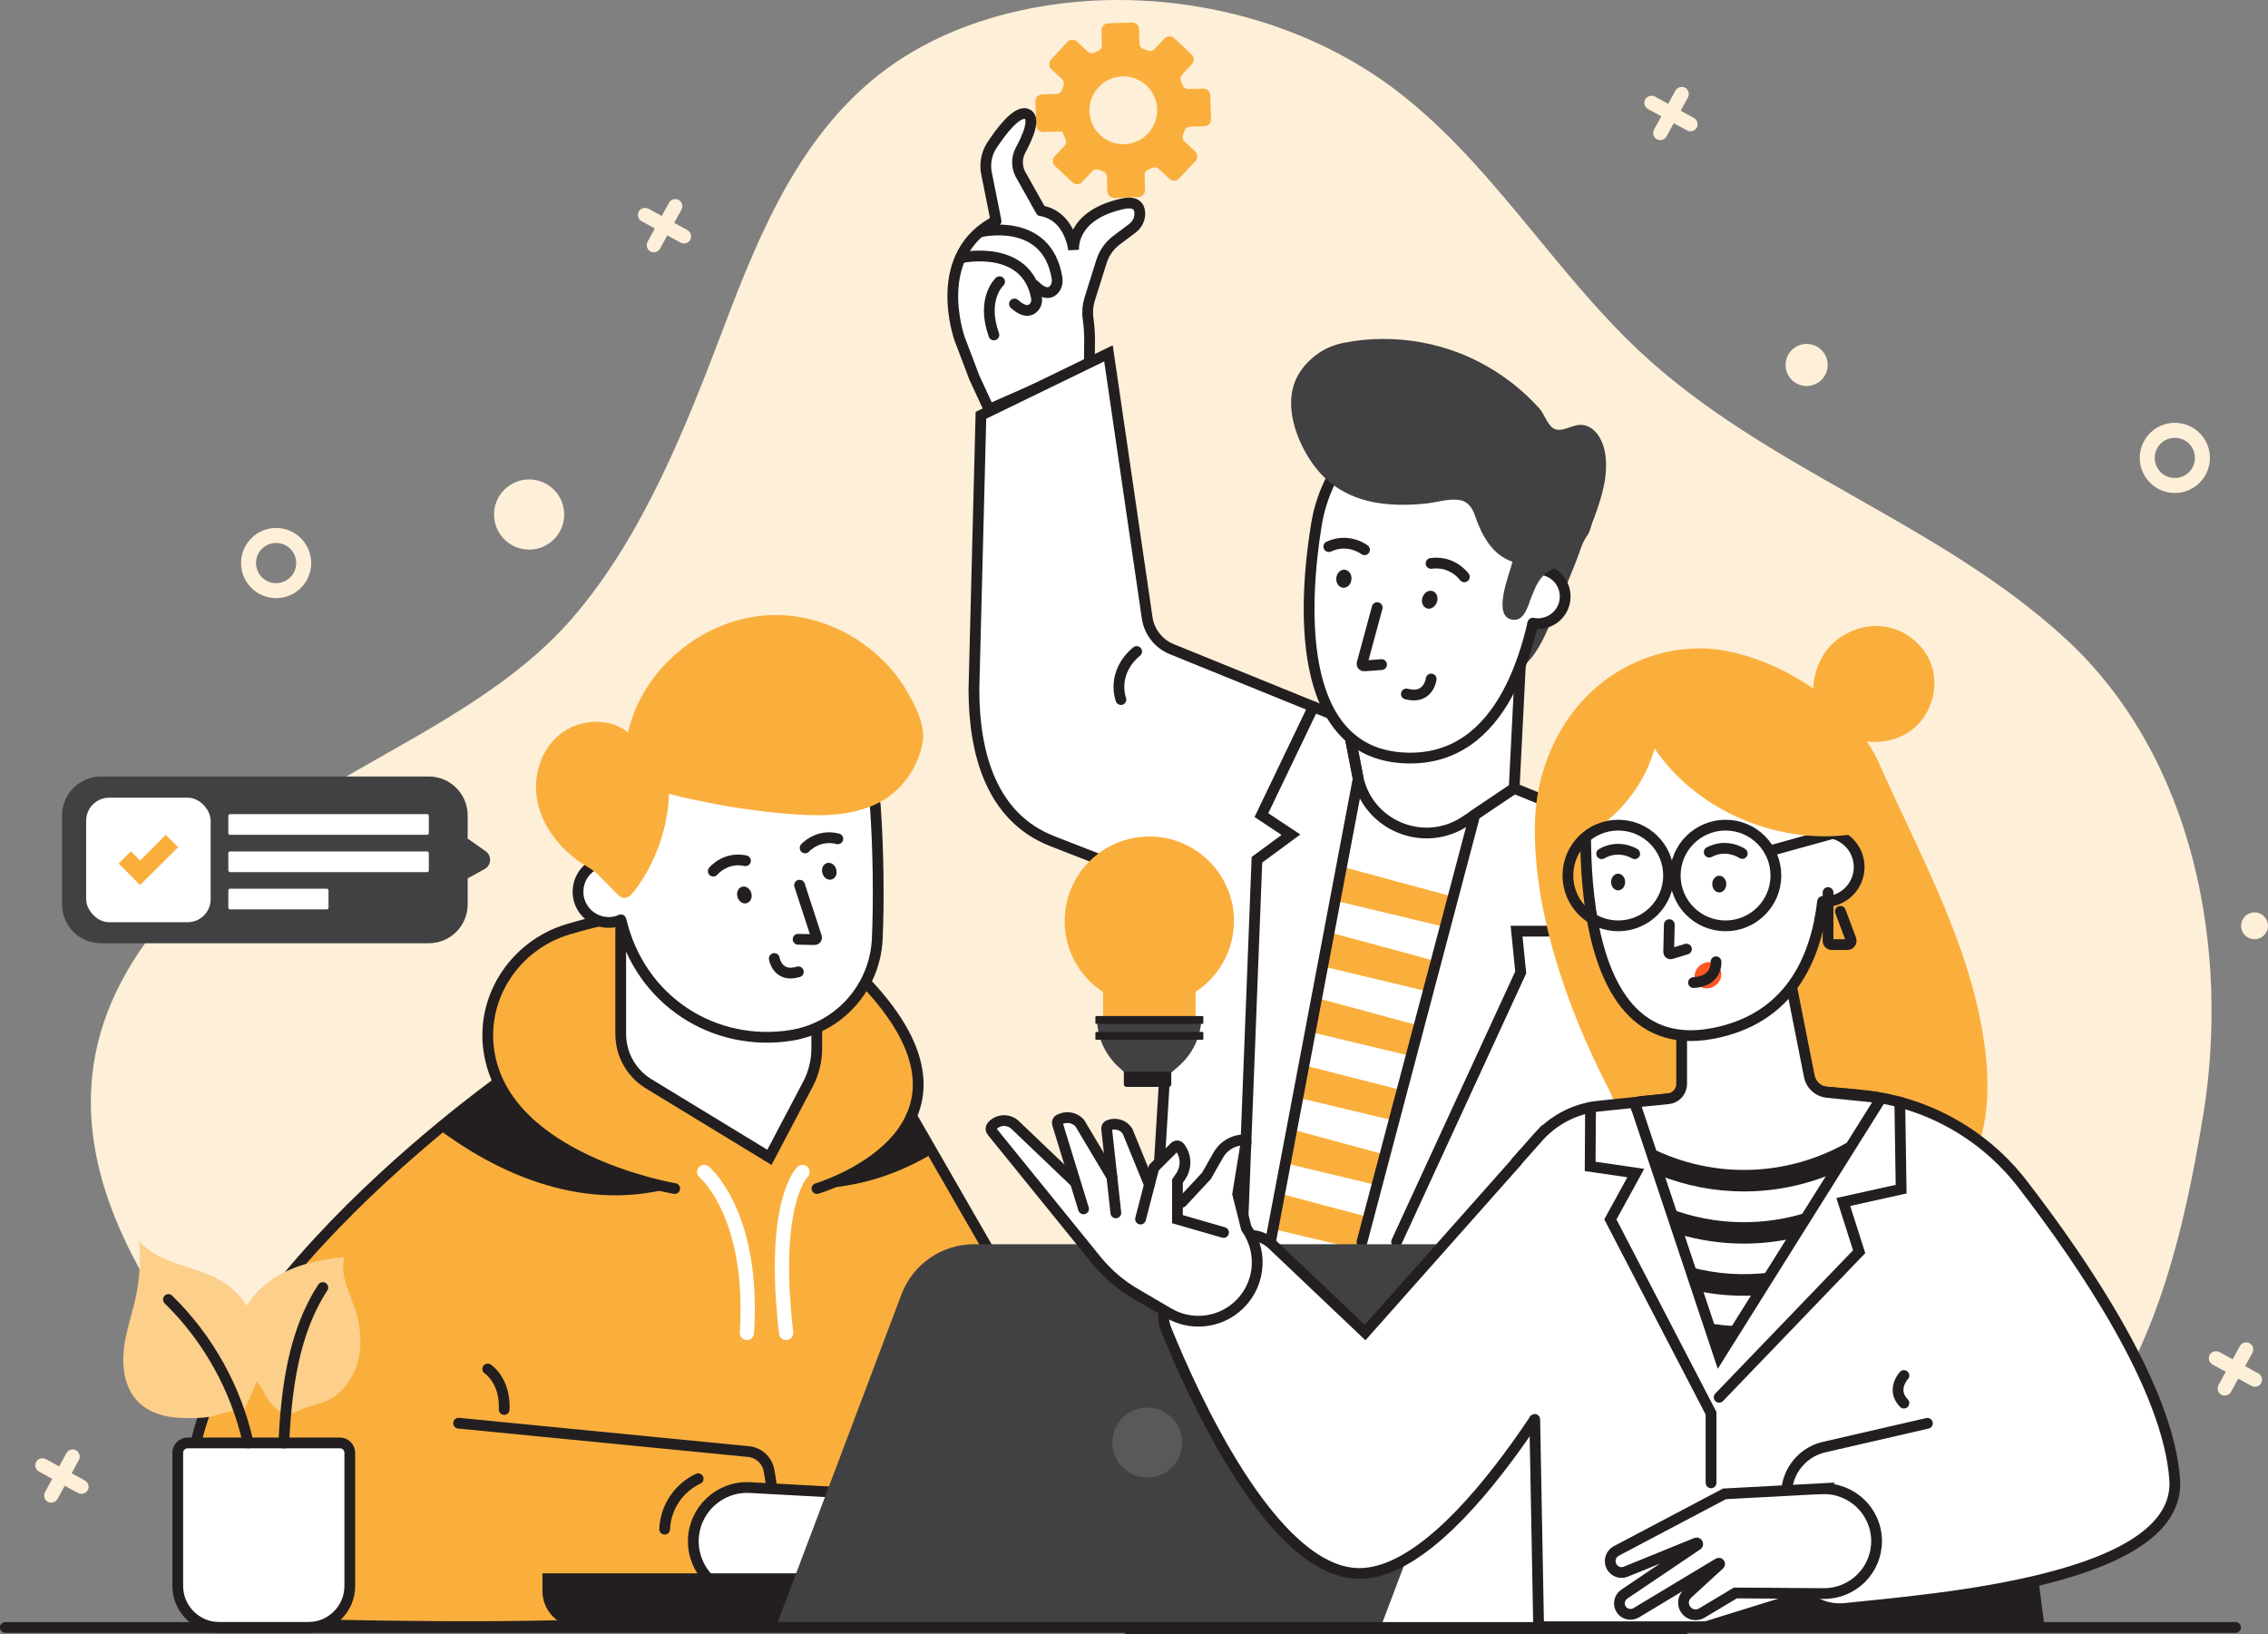 <?xml version="1.0" encoding="UTF-8"?><svg id="Layer_2" xmlns="http://www.w3.org/2000/svg" viewBox="0 0 187.44 135.04"><rect x="0" y="0" width="187.44" height="135.04" fill="#808080" stroke="none"/><defs><style>.cls-1{fill:#faaf3d;}.cls-2{fill:#ff5722;}.cls-3{fill:#fff;}.cls-4{fill:#fccf8b;}.cls-5{fill:#feefd8;}.cls-6{fill:#231f20;}.cls-7{fill:#414042;}.cls-8{fill:#58595b;}.cls-9{stroke:#231f20;stroke-width:.89px;}.cls-9,.cls-10{fill:none;stroke-linecap:round;stroke-miterlimit:10;}.cls-10{stroke:#fff;stroke-width:1.18px;}</style></defs><g id="Layer_1-2"><g><path class="cls-5" d="M182.08,92.2c2.23-13.73-.73-29.58-11.31-39.36-10.53-9.73-24.88-14.04-35.34-23.88-7.23-6.8-12.47-15.93-20.51-21.84C106.77,1.13,95.73-1.18,85.83,.57c-4.48,.79-8.86,2.41-12.53,5.1-7.04,5.16-10.47,13.41-13.46,21.31-3.11,8.2-6.63,17.18-12.4,23.94-5.83,6.84-14.9,10.66-22.36,15.38-8.34,5.27-16.46,12.8-17.46,22.61-.78,7.6,2.69,14.49,6.74,20.64,5.37,8.16,11.77,15.97,16.6,24.39,13.75-.71,28.05,.1,41.91,.17,17.62,.09,35.24,.18,52.86,.27,7.48,.04,16,1.34,23.01-1.22,8.18-2.99,17.02-6.74,22.92-13.45,6.4-7.29,8.9-18.19,10.41-27.5Z"/><path class="cls-1" d="M88.07,11.51c.08,.17,.05,.38-.08,.52l-.83,.89c-.21,.23-.2,.59,.03,.8l1.45,1.35c.23,.21,.59,.2,.8-.03l.83-.89c.14-.15,.35-.18,.54-.11,.11,.05,.23,.09,.34,.13,.19,.06,.33,.23,.33,.43l.04,1.21c.01,.31,.27,.56,.59,.55l1.97-.07c.31-.01,.56-.27,.55-.59l-.04-1.22c0-.19,.1-.37,.28-.45,.11-.05,.24-.11,.37-.16,.17-.08,.38-.05,.52,.08l.89,.83c.23,.21,.59,.2,.8-.03l1.35-1.44c.21-.23,.2-.59-.03-.8l-.89-.83c-.15-.14-.18-.35-.11-.54,.05-.11,.09-.22,.13-.34,.06-.19,.23-.33,.43-.33l1.21-.04c.31-.01,.56-.27,.55-.59l-.07-1.97c-.01-.31-.27-.56-.59-.55l-1.22,.04c-.19,0-.37-.1-.45-.28-.05-.11-.11-.24-.16-.37-.08-.17-.05-.38,.08-.52l.83-.89c.21-.23,.2-.59-.03-.8l-1.44-1.35c-.23-.21-.59-.2-.8,.03l-.83,.89c-.14,.15-.35,.18-.54,.11-.12-.05-.24-.09-.36-.13-.19-.06-.33-.23-.33-.43l-.04-1.21c-.01-.31-.27-.56-.59-.55l-1.97,.07c-.31,.01-.56,.27-.55,.59l.04,1.22c0,.19-.1,.37-.28,.45-.11,.05-.24,.11-.37,.16-.17,.08-.38,.05-.52-.08l-.89-.83c-.23-.21-.59-.2-.8,.03l-1.35,1.45c-.21,.23-.2,.59,.03,.8l.89,.83c.15,.14,.18,.35,.11,.54-.05,.11-.09,.23-.13,.34-.06,.19-.23,.33-.43,.33l-1.21,.04c-.31,.01-.56,.27-.55,.59l.07,1.97c.01,.31,.27,.56,.59,.55l1.55-.05s.15,.37,.29,.66Zm5.87,.18c-1.6,.69-3.45-.24-3.84-1.97-.29-1.29,.41-2.65,1.63-3.18,1.6-.69,3.45,.23,3.84,1.97,.29,1.29-.41,2.66-1.63,3.18Z"/><g><path class="cls-7" d="M127.94,39.59c.47-.06,.9,.03,1.32,.22,.2,.09,.41,.1,.62,.18,.23,.09,.44,.22,.65,.35,.54,.34,1.14,.75,1.25,1.38,.05,.29-.01,.59-.08,.88-.13,.6-.22,1.24-.58,1.75-.39,.55-.55,1.25-.8,1.87-.68,1.74-1.41,3.46-2.14,5.17-.61,1.43-1.27,2.92-2.52,3.84-.39,.29-.92,.51-1.35,.3-.37-.18-.54-.59-.67-.98-1.06-3.2-1.1-6.74-.09-9.97,.48-1.54,1.22-3.05,2.46-4.09,.55-.46,1.21-.82,1.93-.91Z"/><path class="cls-3" d="M82.49,18.18c5.66-2.74,6.23,2.36,6.24,2.46,0-.09-.25-2.86,4.06-3.8,1.11-.24,1.39,.25,1.41,.77,.02,.5-.23,.97-.63,1.27l-1.28,.96c-.6,.45-1.04,1.07-1.26,1.78l-.97,3.09c-.16,.51-.21,1.05-.14,1.58,.08,.59,.13,1.19,.13,1.79l-.02,2.1-8.29,3.65-1.22-2.64-1.21-3.19s-2.55-7.06,3.17-9.83Z"/><path class="cls-9" d="M82.49,18.18c5.66-2.74,6.23,2.36,6.24,2.46,0-.09-.25-2.86,4.06-3.8,1.11-.24,1.39,.25,1.41,.77,.02,.5-.23,.97-.63,1.27l-1.28,.96c-.6,.45-1.04,1.07-1.26,1.78l-.97,3.09c-.16,.51-.21,1.05-.14,1.58,.08,.59,.13,1.19,.13,1.79l-.02,2.1-8.29,3.65-1.22-2.64-1.21-3.19s-2.55-7.06,3.17-9.83Z"/><path class="cls-3" d="M82.4,18.65l-.87-4.33c-.16-.8,0-1.64,.45-2.32,.78-1.18,2.04-2.85,2.85-2.59,.83,.27,.09,1.94-.49,3.01-.32,.6-.33,1.32-.03,1.93l1.95,3.88-3.87,.42Z"/><path class="cls-9" d="M82.32,18.27l-.79-3.95c-.16-.8,0-1.64,.45-2.32,.78-1.18,2.04-2.85,2.85-2.59,.83,.27,.09,1.94-.49,3.01-.32,.6-.33,1.32-.03,1.93l1.72,3.07"/><path class="cls-9" d="M81.07,19.15s5.46-1.29,6.29,3.83c.05,.32-.02,.65-.21,.9-.27,.34-.78,.57-1.66-.31"/><path class="cls-9" d="M79.55,21.28s5.3-1.12,6.11,3.33c.05,.27-.02,.56-.21,.78-.26,.3-.75,.49-1.61-.27"/><path class="cls-9" d="M82.61,23.28s-1.54,1.4-.47,4.4"/><path class="cls-3" d="M135.78,69.47l-38.93-15.82c-1.09-.44-1.86-1.42-2.04-2.58l-3.2-21.87-10.54,5.12-.58,22.64c0,5.35,1.47,10.59,6.45,12.54l7.09,2.77c1.95,.76,3.16,2.73,2.95,4.81l-3.52,57.32h45.54v-60.17c0-2.1-1.27-3.98-3.21-4.77Z"/><path class="cls-9" d="M135.78,69.47l-38.93-15.82c-1.09-.44-1.86-1.42-2.04-2.58l-3.2-21.87-10.54,5.12-.58,22.64c0,5.35,1.47,10.59,6.45,12.54l7.09,2.77c1.95,.76,3.16,2.73,2.95,4.81l-3.52,57.51h45.54v-60.36c0-2.1-1.27-3.98-3.21-4.77Z"/><path class="cls-3" d="M135.45,74.27l.88-4.43c3.59,1.56,6.24,4.72,7.14,8.53l5.51,23.32c1.62,6.87-3.59,13.45-10.64,13.45h-34.27s-4.49-6.7,0-9.94l25.77-3.03,5.61-27.91Z"/><path class="cls-9" d="M136.33,69.84c3.59,1.56,6.24,4.72,7.14,8.53l5.51,23.32c1.62,6.87-3.59,13.45-10.64,13.45h-33.43c-.54,0-1.04-.29-1.3-.77-1.01-1.85-3.1-6.6,.46-9.17l16.57-1.72"/><path class="cls-3" d="M125.68,54.42l-.54,10.72-4.13,2.78c-3.38,2.28-8,.36-8.77-3.64l-.92-4.76,.45-6.9,13.92,1.8Z"/><path class="cls-9" d="M125.68,54.42l-.54,10.72-4.02,2.71c-3.44,2.31-8.12,.37-8.91-3.7l-.9-4.63,.45-6.9,13.92,1.8Z"/><path class="cls-3" d="M111.68,37.16c-1.54,1.75-2.52,3.93-2.89,6.23-.96,5.93-1.98,18.92,7.4,19.25,8.11,.29,10.53-9.24,11.25-15.63,.52-4.67-1.61-9.28-5.63-11.72-2.89-1.76-6.52-2.24-10.13,1.87Z"/><path class="cls-9" d="M111.68,37.16c-1.54,1.75-2.52,3.93-2.89,6.23-.96,5.93-1.98,18.92,7.4,19.25,8.11,.29,10.53-9.24,11.25-15.63,.52-4.67-1.61-9.28-5.63-11.72-2.89-1.76-6.52-2.24-10.13,1.87Z"/><path class="cls-3" d="M124.91,49.7c.22,1.22,1.38,2.03,2.6,1.81,1.22-.22,2.03-1.38,1.81-2.6-.22-1.22-1.38-2.03-2.6-1.81-1.22,.22-2.03,1.38-1.81,2.6Z"/><path class="cls-9" d="M126.68,51.5c.27,.05,.55,.06,.83,0,1.22-.22,2.03-1.38,1.81-2.6-.22-1.22-1.38-2.03-2.6-1.81"/><path class="cls-7" d="M126.38,49.8c.28-.66,.5-1.39,.94-1.97,.5-.66,1.21-.85,1.86-1.32,1.71-1.24,2.46-3.22,3.06-5.16,.4-1.3,.65-2.69,.39-4.03-.17-.86-.61-1.74-1.41-2.09-1-.43-1.81,.46-2.63,.26-.63-.15-.96-1.28-1.35-1.72-.66-.73-1.38-1.41-2.15-2.02-1.37-1.08-2.89-1.96-4.52-2.59-2-.77-4.15-1.16-6.3-1.15-1.08,0-2.16,.11-3.21,.32-.9,.18-1.66,.51-2.39,1.08-.8,.63-1.46,1.46-1.76,2.45-.59,1.93,.17,4.2,1.18,5.86,2.18,3.6,5.75,4.29,9.69,3.9,.93-.09,2-.47,2.93-.28,.67,.14,1,.71,1.21,1.32,.53,1.56,1.4,3.2,3.08,3.76-.21,.94-1.79,4.64,.07,4.8,.8,.07,1.09-.84,1.34-1.43Z"/><path class="cls-9" d="M127.82,96.06s-1.51,1.93-.71,4.13"/><path class="cls-3" d="M105.38,105.13l-8.69-1.1-10.46,3.31c-.53,.17-.83,.72-.68,1.25h0c.15,.52,.67,.83,1.19,.72l6.68-1.41c.11-.02,.16,.14,.06,.18l-7.23,3.18c-.51,.22-.73,.82-.5,1.32h0c.22,.47,.76,.69,1.25,.51l8.06-3.06c.08-.03,.14,.08,.06,.13l-3.29,2.07c-.74,.47-.65,1.57,.16,1.91h0c.26,.11,.54,.11,.8,.01l3.28-1.24,7.81,1.47c2.56,.48,5.03-1.22,5.49-3.79h0c.48-2.63-1.34-5.14-3.99-5.5Z"/><path class="cls-9" d="M105.38,105.13l-8.69-1.1-10.46,3.31c-.53,.17-.83,.72-.68,1.25h0c.15,.52,.67,.83,1.19,.72l6.68-1.41c.11-.02,.16,.14,.06,.18l-7.23,3.18c-.51,.22-.73,.82-.5,1.32h0c.22,.47,.76,.69,1.25,.51l8.06-3.06c.08-.03,.14,.08,.06,.13l-3.29,2.07c-.74,.47-.65,1.57,.16,1.91h0c.26,.11,.54,.11,.8,.01l3.28-1.24,7.81,1.47c2.56,.48,5.03-1.22,5.49-3.79h0c.48-2.63-1.34-5.14-3.99-5.5Z"/><path class="cls-9" d="M92.64,57.81s-.85-2.17,1.3-3.97"/><path class="cls-9" d="M113.82,50.21l-1.25,4.61c-.03,.11,.06,.22,.17,.21l1.44-.11"/><path class="cls-9" d="M118.28,56.11s-.2,1.73-2.05,1.24"/><path class="cls-9" d="M112.77,45.43s-1.32-1.02-2.95-.26"/><path class="cls-9" d="M121.02,47.67s-.96-1.36-2.75-1.11"/><path class="cls-6" d="M110.44,47.77c-.04,.41,.21,.77,.56,.8,.35,.03,.65-.28,.69-.69s-.21-.77-.56-.8c-.35-.03-.65,.28-.69,.69Z"/><path class="cls-6" d="M117.57,49.35c-.14,.39,.01,.8,.34,.92s.7-.11,.84-.5c.14-.39-.01-.8-.34-.92s-.7,.11-.84,.5Z"/><polyline class="cls-9" points="128.01 66.31 129.35 76.95 125.34 76.95 125.68 80.36 115.42 102.63"/><polyline class="cls-9" points="108.55 58.4 104.25 67.36 106.69 68.98 103.88 71.05 102.62 103.48"/><polygon class="cls-1" points="110.34 74.43 119.43 76.61 120.11 74.11 110.94 71.63 110.34 74.43"/><polygon class="cls-1" points="109.31 79.86 118.18 81.98 118.85 79.48 109.85 77.04 109.31 79.86"/><polygon class="cls-1" points="108.29 85.28 116.65 87.28 117.29 84.76 108.82 82.47 108.29 85.28"/><polygon class="cls-1" points="107.26 90.71 115.23 92.61 115.87 90.1 107.77 88.03 107.26 90.71"/><polygon class="cls-1" points="106.23 96.13 113.82 97.95 114.47 95.42 106.76 93.33 106.23 96.13"/><polygon class="cls-1" points="105.2 101.56 112.41 103.28 113.1 100.58 105.76 98.63 105.2 101.56"/><polyline class="cls-9" points="125.14 65.15 121.89 67.33 112.56 102.63"/><polyline class="cls-9" points="111.6 60.99 112.25 64.34 104.84 103.48"/></g><g><path class="cls-1" d="M101.99,76.13c0-3.86-3.13-7-7-7s-7,3.13-7,7c0,2.45,1.26,4.6,3.17,5.85v4.46l7.65-.79v-3.68c1.91-1.25,3.17-3.4,3.17-5.85Z"/><path class="cls-7" d="M97.35,88.17l-.58,.49h-3.79l-.55-.5c-1.13-1.04-1.77-2.5-1.77-4.03v-.16h8.64c0,1.62-.72,3.16-1.96,4.2Z"/><rect class="cls-6" x="90.53" y="83.97" width="8.92" height=".64" rx=".05" ry=".05"/><rect class="cls-6" x="90.53" y="85.28" width="8.92" height=".64" rx=".05" ry=".05"/><path class="cls-6" d="M92.87,88.56h3.93v1.05c0,.12-.09,.21-.21,.21h-3.5c-.12,0-.21-.09-.21-.21v-1.05h0Z"/></g><g><path class="cls-1" d="M69.86,88.22c2.05,0,3.94,1.09,4.95,2.87l11.53,20.27,5.1,1.15c9.63,3.68,6.37,21.91,6.37,21.91l-69.98-.12c-4.7-.11-9.03-2.78-11.01-7.04-6.86-14.73,19.97-34.71,25.13-38.37,.54-.38,1.19-.59,1.85-.59l26.06-.08Z"/><path class="cls-6" d="M41.09,89.51c-1.18,.86-2.9,2.15-4.89,3.77,4.46,3.35,11.54,6.97,19.3,4.89,0,0-11.36-1.72-14.41-8.66Z"/><path class="cls-6" d="M67.51,98.22c3.7-.13,6.93-1.3,9.67-2.96l-1.83-3.22c-1.85,4.24-7.84,6.18-7.84,6.18Z"/><path class="cls-1" d="M72.47,82.21c-7.75-9.07-19.24-7.32-25.55-5.42-4.29,1.29-7.14,5.49-6.54,9.93,1.23,9.14,15.37,11.49,15.37,11.49h11.75s14.87-4.39,4.96-16Z"/><path class="cls-9" d="M55.76,98.22s-14.14-2.36-15.37-11.49c-.6-4.44,2.25-8.64,6.54-9.93,6.31-1.9,17.8-3.65,25.55,5.42,9.91,11.61-4.96,16-4.96,16"/><circle class="cls-3" cx="50.31" cy="73.69" r="2.54"/><circle class="cls-9" cx="50.31" cy="73.69" r="2.54"/><path class="cls-3" d="M51.3,76.17v9.77c0,1.38,.72,2.66,1.9,3.38l10.4,6.33,3.92-7.43v-9.26l-16.21-2.78Z"/><path class="cls-9" d="M51.3,76.17v9.27c0,1.69,.88,3.26,2.32,4.13l9.97,6.07,3.19-6.06c.47-.9,.72-1.9,.72-2.92v-1.7"/><path class="cls-3" d="M65.4,85.56h0c-6.33,1.01-12.38-2.96-13.98-9.16l-3.28-12.74s20.83-9.08,22.93-3.67c1.68,4.32,1.7,12.01,1.42,17.63-.19,4-3.15,7.31-7.1,7.95Z"/><path class="cls-9" d="M72.33,66.49c.26,3.47,.32,8,.17,11.12-.19,4-3.15,7.31-7.1,7.95h0c-6.33,1.01-12.49-2.8-14.08-9.54"/><path class="cls-1" d="M57.56,66.14c-.76-.16-1.52-.34-2.27-.53-.1,2.88-1.12,5.73-2.88,8.05-.22,.29-.52,.59-.88,.54-.23-.03-.4-.2-.56-.36-.48-.49-.96-.97-1.44-1.46-.57-.58-1.18-.82-1.84-1.31-1.63-1.21-2.91-2.94-3.29-4.91-.37-1.97,.27-4.17,1.85-5.46,1.58-1.29,4.09-1.45,5.66-.17,1.16-5.29,6.29-9.51,11.8-9.7,3.39-.12,6.73,1.3,9.13,3.61,.9,.86,1.66,1.85,2.26,2.93,.68,1.23,1.44,2.73,1.12,4.17-.51,2.32-2.06,4.24-4.28,5.11-2.16,.85-4.57,.8-6.88,.6-2.52-.21-5.03-.59-7.5-1.12Z"/><path class="cls-9" d="M75.33,92.21l11.02,19.15,5.1,1.15c9.63,3.68,6.37,21.91,6.37,21.91"/><path class="cls-9" d="M41.09,89.51s-31.14,22.25-24.27,37.75c1.9,4.3,6.31,6.94,11.01,7.04,8.6,.19,28.88,.39,32.77-1.39,3.98-1.82,3.56-8.2,2.95-11.41-.16-.86-.89-1.5-1.76-1.55l-23.89-2.34"/><path class="cls-3" d="M61.95,122.93l8.27,.45,9.17,4.85c.46,.24,.65,.81,.42,1.28h0c-.22,.46-.76,.66-1.23,.47l-5.97-2.43c-.1-.04-.18,.1-.09,.16l6.19,4.18c.43,.29,.54,.88,.24,1.31h0c-.28,.4-.83,.52-1.25,.26l-6.98-4.2c-.07-.04-.14,.05-.08,.11l2.71,2.48c.61,.56,.34,1.57-.47,1.75h0c-.26,.06-.52,.01-.75-.12l-2.85-1.71-7.51,.05c-2.47,.01-4.47-1.98-4.47-4.45h0c0-2.53,2.11-4.55,4.64-4.44Z"/><path class="cls-9" d="M61.95,122.93l8.27,.45,9.17,4.85c.46,.24,.65,.81,.42,1.28h0c-.22,.46-.76,.66-1.23,.47l-5.97-2.43c-.1-.04-.18,.1-.09,.16l6.19,4.18c.43,.29,.54,.88,.24,1.31h0c-.28,.4-.83,.52-1.25,.26l-6.98-4.2c-.07-.04-.14,.05-.08,.11l2.71,2.48c.61,.56,.34,1.57-.47,1.75h0c-.26,.06-.52,.01-.75-.12l-2.85-1.71-7.51,.05c-2.47,.01-4.47-1.98-4.47-4.45h0c0-2.53,2.11-4.55,4.64-4.44Z"/><path class="cls-9" d="M54.93,126.37h0c.08-1.86,1.2-3.43,2.77-4.17"/><path class="cls-9" d="M40.31,113.13s1.46,.93,1.36,3.35"/><path class="cls-9" d="M85.48,112.49s-5.86,.09-6.7,6.97"/><path class="cls-9" d="M88.82,116.48s-4.63,.07-5.29,5.51"/><path class="cls-10" d="M58.2,96.85s4.16,3.44,3.53,13.3"/><path class="cls-10" d="M66.32,96.85s-2.61,2.42-1.35,13.3"/><path class="cls-9" d="M66.08,73.15l1.4,4.29c.03,.1-.04,.21-.15,.21l-1.37-.03"/><path class="cls-9" d="M63.99,79.21s.26,1.63,1.99,1.1"/><path class="cls-9" d="M66.54,70.07s1.05-1.18,2.7-.75"/><path class="cls-9" d="M58.95,71.99s1-1.22,2.66-.86"/><path class="cls-6" d="M69.11,71.84c.11,.38-.06,.75-.38,.84-.32,.09-.66-.15-.76-.52-.11-.38,.06-.75,.38-.84,.32-.09,.66,.15,.76,.52Z"/><path class="cls-6" d="M62.09,73.8c.11,.38-.06,.75-.38,.84-.32,.09-.66-.15-.76-.52-.11-.38,.06-.75,.38-.84,.32-.09,.66,.15,.76,.52Z"/></g><g><path class="cls-6" d="M44.83,130.02h33.82v4.47h-30.81c-1.66,0-3.01-1.35-3.01-3.01v-1.46h0Z"/><path class="cls-7" d="M114.1,134.49h-49.99l10.39-27.52c.94-2.5,3.34-4.15,6.01-4.15h40.51c2.44,0,4.12,2.44,3.26,4.71l-10.18,26.96Z"/><circle class="cls-8" cx="94.82" cy="119.21" r="2.89"/></g><g><path class="cls-1" d="M141.68,103.33c6.06,1.89,15.64-1.64,19.55-5.14,2.95-2.64,3.27-7.17,2.9-10.83-.89-8.63-5.36-16.44-8.81-24.23-2.11-4.77-7.85-8.51-12.91-9.38-3.87-.67-7.98,.7-10.86,3.38-2.87,2.68-4.51,6.57-4.68,10.49-.3,7.24,2.6,15.6,5.87,21.96,2.26,4.4,3.42,12.03,8.94,13.75Z"/><path class="cls-3" d="M127.01,94.13l-14.19,15.99-7.68-7.29c-1.04-.99-2.67-1-3.73-.03l-4.36,4.02c-.83,.77-1.11,1.97-.68,3.02,2.1,5.2,8.75,20.1,15.91,20.19,8.67,.11,19.6-21.2,19.6-21.2l-4.87-14.7Z"/><path class="cls-9" d="M127.01,94.13l-14.19,15.99-7.68-7.29c-1.04-.99-2.67-1-3.73-.03l-4.36,4.02c-.83,.77-1.11,1.97-.68,3.02,2.1,5.2,8.75,20.1,15.91,20.19,8.67,.11,19.6-21.2,19.6-21.2l-4.87-14.7Z"/><path class="cls-3" d="M152.74,90.4l-5.98-.52-14.62,1.53c-3.45,.36-6.25,2.97-6.86,6.39l-2.04,11.56c-.43,2.41,.38,4.87,2.16,6.56l1.44,1.37,.32,17.13h41.36l-4.46-34.66c-1.46-5.18-5.97-8.91-11.33-9.37Z"/><polygon class="cls-6" points="167.41 125.76 168.53 134.43 139.48 134.43 167.41 125.76"/><path class="cls-9" d="M126.84,117.3l.32,17.13h41.36l-4.46-34.66c-1.46-5.18-5.97-8.91-11.33-9.37l-5.98-.52-14.62,1.53c-2.05,.21-3.87,1.22-5.14,2.72l-1.67,1.88"/><path class="cls-3" d="M146.76,89.89l6.92,.6c5.3,.46,10.18,3.11,13.44,7.32,5.13,6.64,12.08,16.92,12.61,24.45,.59,8.38-19.83,9.87-27.24,10.66-1.9,.2-3.71-.89-4.38-2.68-.63-1.67-1.03-4.13-.39-7.5,.29-1.55,1.48-2.79,3.02-3.15l8.55-1.97s-8.57-8.78-8.67-12.96c-.11-4.18-3.85-14.78-3.85-14.78Z"/><path class="cls-9" d="M146.76,89.89l6.92,.6c5.3,.46,10.18,3.11,13.44,7.32,5.13,6.64,12.08,16.92,12.61,24.45,.59,8.38-19.83,9.87-27.24,10.66-1.9,.2-3.71-.89-4.38-2.68-.63-1.67-1.03-4.13-.39-7.5,.29-1.55,1.48-2.79,3.02-3.15l8.55-1.97"/><path class="cls-3" d="M150.58,123.02l-8.06,.43-8.94,4.72c-.45,.24-.63,.79-.41,1.25h0c.22,.45,.74,.65,1.2,.46l5.82-2.37c.1-.04,.17,.1,.08,.16l-6.03,4.07c-.42,.29-.53,.86-.24,1.28h0c.27,.39,.81,.5,1.22,.26l6.8-4.09c.07-.04,.14,.05,.08,.1l-2.64,2.42c-.6,.54-.33,1.53,.46,1.71h0c.25,.06,.51,.01,.73-.12l2.77-1.66,7.31,.05c2.4,.01,4.36-1.93,4.36-4.33h0c0-2.47-2.06-4.43-4.52-4.33Z"/><path class="cls-9" d="M150.58,123.02l-8.06,.43-8.94,4.72c-.45,.24-.63,.79-.41,1.25h0c.22,.45,.74,.65,1.2,.46l5.82-2.37c.1-.04,.17,.1,.08,.16l-6.03,4.07c-.42,.29-.53,.86-.24,1.28h0c.27,.39,.81,.5,1.22,.26l6.8-4.09c.07-.04,.14,.05,.08,.1l-2.64,2.42c-.6,.54-.33,1.53,.46,1.71h0c.25,.06,.51,.01,.73-.12l2.77-1.66,7.31,.05c2.4,.01,4.36-1.93,4.36-4.33h0c0-2.47-2.06-4.43-4.52-4.33Z"/><path class="cls-3" d="M147.42,78.28l2.11,10.65c.14,.72,.74,1.27,1.47,1.34l4.11,.42c.2,.02,.28,.27,.14,.4l-13.16,20.99-6.81-20.41c-.18-.25-.02-.61,.29-.64l2.3-.23c.63-.06,1.11-.59,1.11-1.22v-10.79l8.46-.52Z"/><g><path class="cls-6" d="M139.61,104.69c2.23,.61,4.55,.76,6.82,.45l-1.19,1.9c-.37,.02-.74,.04-1.12,.04-1.29,0-2.58-.13-3.86-.4l-.66-1.98Z"/><path class="cls-6" d="M153.46,93.94l-1.88,2.99c-2.38,1.02-4.91,1.53-7.45,1.53-2.39,0-4.78-.45-7.05-1.36l-.77-2.3c5.45,2.78,11.95,2.47,17.14-.86,0,0,0,0,.01,0Z"/><path class="cls-6" d="M149.6,100.1l-1.4,2.23c-1.34,.29-2.71,.44-4.07,.44-1.83,0-3.65-.26-5.43-.79l-.71-2.11c3.74,1.43,7.84,1.5,11.6,.24Z"/><path class="cls-6" d="M141.16,109.34c.82,.14,1.65,.23,2.48,.25l-1.08,1.72c-.26-.02-.51-.05-.77-.08l-.63-1.89Z"/></g><path class="cls-9" d="M147.42,78.28l2.11,10.65c.14,.72,.74,1.27,1.47,1.34l4.11,.42c.2,.02,.28,.27,.14,.4l-13.16,20.99-6.81-20.41c-.18-.25-.02-.61,.29-.64l2.3-.23c.63-.06,1.11-.59,1.11-1.22v-10.79l8.46-.52Z"/><circle class="cls-3" cx="150.79" cy="71.65" r="2.86"/><circle class="cls-9" cx="150.79" cy="71.65" r="2.86"/><path class="cls-3" d="M149.99,64.54s4.66,18.48-8.54,20.88c-13.2,2.4-10.1-22.33-10.1-22.33,0,0,8.2-11.48,18.63,1.44Z"/><path class="cls-9" d="M150.63,74.5c-.56,4.79-2.76,9.75-9.17,10.92-13.2,2.4-10.1-22.33-10.1-22.33"/><path class="cls-1" d="M150.95,53.76c-.66,.86-1.03,1.94-1.09,3.02-.02,.41-.09,.97,.09,1.34,.25,.52,.64,1,1.06,1.39,.26,.25,.56,.43,.85,.64,.36,.27,.59,.51,1.03,.71,1.74,.82,3.95,.51,5.39-.77,1.43-1.28,1.98-3.47,1.3-5.26-.63-1.65-2.23-2.87-3.98-3.07-1.75-.2-3.57,.6-4.65,1.99Z"/><path class="cls-9" d="M137.96,76.41l-.05,2.26c0,.11,.1,.18,.2,.15l1.27-.39"/><path class="cls-9" d="M135.1,70.55s-1.29-.83-2.73,0"/><path class="cls-9" d="M143.99,70.53s-1.26-.88-2.73-.11"/><path class="cls-6" d="M133.15,72.89c0,.38,.26,.69,.58,.69s.58-.31,.58-.69-.26-.69-.58-.69-.58,.31-.58,.69Z"/><ellipse class="cls-6" cx="142.09" cy="73.06" rx=".58" ry=".69"/><path class="cls-2" d="M140.26,81.3c.36,.46,1.05,.51,1.54,.12,.5-.39,.61-1.07,.25-1.53-.36-.46-1.05-.51-1.54-.12-.5,.39-.61,1.07-.25,1.53Z"/><path class="cls-9" d="M141.82,79.48s.14,1.62-1.86,1.72"/><path class="cls-9" d="M157.35,113.67s-1.09,1.17,0,2.28"/><path class="cls-3" d="M81.98,93.07h0c.5-.57,1.37-.61,1.92-.09l5,4.77-1.52-4.94c.8-1.03,1.85,0,1.85,0l2.67,4.52-.44-3.93c.49-1.18,1.74,.11,1.74,.11l1.89,4.06,.27-1.05s.96-1.21,1.71-1.65c.18-.11,.41-.05,.52,.13,.19,.3,.42,.82,.29,1.5-.2,1.07-.46,.93-.46,.93l-.04,1.93h.25s2.03-2.17,2.03-2.17l.99-1.74c.43-.76,1.24-1.23,2.12-1.23h.01c.1,0,.17,.08,.16,.18l-.7,4.29,.71,2.82,.06,.09c1.41,2.07,1.02,4.88-.91,6.48h0c-1.57,1.31-3.79,1.49-5.56,.46l-2.73-1.6c-1.24-.73-2.35-1.67-3.26-2.79l-8.62-10.63c-.11-.13-.1-.32,0-.44Z"/><path class="cls-9" d="M88.77,97.62l-4.87-4.65c-.55-.52-1.42-.48-1.92,.09h0c-.11,.13-.11,.31,0,.44l8.62,10.63c.91,1.12,2.01,2.07,3.26,2.79l2.73,1.6c1.76,1.03,3.99,.85,5.56-.46h0c1.93-1.6,2.32-4.41,.91-6.48l-.06-.09-.71-2.82,.7-4.29c0-.1-.07-.18-.16-.18h-.01c-.87,0-1.68,.47-2.12,1.23l-.99,1.74-2.03,2.18"/><path class="cls-9" d="M101.12,101.85l-3.81-1.1v-3.14l.27-.4c.49-.72,.47-1.68-.06-2.38l-.02-.03c-.1-.13-.29-.14-.41-.03l-1.73,1.73-1.1,4.24"/><path class="cls-9" d="M94.99,97.9l-1.8-4.41c-.33-.53-1-.73-1.57-.49h0c-.11,.05-.18,.17-.16,.29l.76,6.94"/><path class="cls-9" d="M91.9,97.28l-2.67-4.48c-.39-.42-1-.56-1.54-.34l-.14,.06c-.13,.05-.2,.2-.16,.34l2.16,7.04"/><polyline class="cls-9" points="157.01 91.07 157.12 98.27 152.34 99.33 153.65 103.44 142.08 115.47"/><polyline class="cls-9" points="131.45 91.52 131.42 96.39 135.19 96.94 133.09 100.77 141.41 116.79 141.41 122.54"/><circle class="cls-9" cx="142.61" cy="72.35" r="4.16"/><line class="cls-9" x1="146.25" y1="70.32" x2="151.74" y2="68.8"/><path class="cls-1" d="M136.74,61.87c-1.11,4-4.48,7.29-8.49,8.3-.28-3.17,.43-6.38,1.78-9.26,.65-1.38,1.47-2.72,2.62-3.72,1.87-1.62,4.45-2.18,6.92-2.16,3.55,.02,7.08,1.14,10,3.17,2.48,1.72,4.2,3.99,5.43,6.73,.19,.42,.51,.74,.73,1.13,.24,.43,.28,.92,.19,1.4-.11,.59-.36,1.13-.97,1.3-.61,.17-1.3,.12-1.92,.2-.82,.11-1.65,.16-2.48,.15-3.33-.05-6.63-1.1-9.41-2.94-1.72-1.14-3.23-2.6-4.4-4.3Z"/><circle class="cls-9" cx="133.74" cy="72.35" r="4.16"/><path class="cls-9" d="M151.08,73.76v3.99c0,.17,.14,.31,.31,.31h1.29c.22,0,.37-.22,.29-.43l-.87-2.32"/></g><g><path class="cls-7" d="M40.13,70.34l-1.48-1.04v-1.92c0-1.77-1.44-3.21-3.21-3.21H8.34c-1.77,0-3.21,1.44-3.21,3.21v7.36c0,1.77,1.44,3.21,3.21,3.21h27.1c1.77,0,3.21-1.44,3.21-3.21v-2.15l1.4-.77c.57-.31,.61-1.11,.08-1.48Z"/><g><rect class="cls-3" x="7.12" y="65.92" width="10.29" height="10.29" rx="1.9" ry="1.9"/><polygon class="cls-1" points="11.58 73.14 9.8 71.36 10.82 70.35 11.58 71.11 13.7 68.99 14.72 70.01 11.58 73.14"/></g><rect class="cls-3" x="18.87" y="67.28" width="16.57" height="1.71" rx=".14" ry=".14"/><rect class="cls-3" x="18.87" y="70.36" width="16.57" height="1.71" rx=".14" ry=".14"/><rect class="cls-3" x="18.87" y="73.44" width="8.28" height="1.71" rx=".14" ry=".14"/></g><g><path class="cls-3" d="M18.12,119.24h7.36c1.89,0,3.43,1.54,3.43,3.43v11c0,.45-.37,.82-.82,.82H15.51c-.45,0-.82-.37-.82-.82v-11c0-1.89,1.54-3.43,3.43-3.43Z" transform="translate(43.6 253.73) rotate(180)"/><path class="cls-9" d="M18.12,119.24h7.36c1.89,0,3.43,1.54,3.43,3.43v11c0,.45-.37,.82-.82,.82H15.51c-.45,0-.82-.37-.82-.82v-11c0-1.89,1.54-3.43,3.43-3.43Z" transform="translate(43.6 253.73) rotate(180)"/><path class="cls-4" d="M19.68,109.67c.37-1.84,1.74-3.38,3.38-4.3,1.64-.93,3.53-1.31,5.4-1.49-.39,1.4,.38,2.82,.85,4.2,.54,1.58,.68,3.33,.12,4.9-.32,.9-.89,1.72-1.64,2.31-.76,.61-1.63,.74-2.53,1.05-.46,.16-.89,.45-1.38,.47-.71,.03-1.31-.52-1.7-1.12-.32-.49-.56-1.04-.93-1.5-.35-.43-.76-.76-1.04-1.26-.55-.98-.74-2.16-.51-3.26Z"/><path class="cls-4" d="M10.23,111.5c.17-1.48,.69-2.9,1-4.35,.32-1.51,.41-3.06,.27-4.59,1.71,1.99,4.79,2,6.99,3.42,1.29,.83,2.21,2.15,2.7,3.6,.54,1.61,.58,3.28-.08,4.85-.03,.07-.06,.14-.09,.21-.2,.46-.4,.93-.6,1.39-.1,.23-.22,.48-.46,.56-.11,.03-.22,.02-.33,.02-.8-.02-1.55,.33-2.32,.47-.7,.13-1.5,.12-2.21,.1-1.39-.03-2.85-.4-3.81-1.47-1-1.11-1.22-2.73-1.05-4.21Z"/><path class="cls-9" d="M26.68,106.4c-2.44,3.74-3,8.38-3.23,12.85"/><path class="cls-9" d="M13.92,107.39c3.28,3.2,5.6,7.37,6.59,11.85"/></g><line class="cls-9" x1=".44" y1="134.49" x2="184.76" y2="134.49"/><circle class="cls-5" cx="43.73" cy="42.52" r="2.9"/><path class="cls-5" d="M22.82,43.63c-1.6,0-2.9,1.3-2.9,2.9s1.3,2.9,2.9,2.9,2.9-1.3,2.9-2.9-1.3-2.9-2.9-2.9Zm0,4.56c-.92,0-1.66-.74-1.66-1.66s.74-1.66,1.66-1.66,1.66,.74,1.66,1.66-.74,1.66-1.66,1.66Z"/><path class="cls-5" d="M179.74,34.94c-1.6,0-2.9,1.3-2.9,2.9s1.3,2.9,2.9,2.9,2.9-1.3,2.9-2.9-1.3-2.9-2.9-2.9Zm0,4.56c-.92,0-1.66-.74-1.66-1.66s.74-1.66,1.66-1.66,1.66,.74,1.66,1.66-.74,1.66-1.66,1.66Z"/><circle class="cls-5" cx="149.31" cy="30.16" r="1.74"/><circle class="cls-5" cx="186.33" cy="76.51" r="1.11" transform="translate(69.06 240.28) rotate(-76.72)"/><path class="cls-5" d="M186.65,113.5l-1.1-.6,.6-1.1c.15-.28,.05-.64-.23-.8-.28-.15-.64-.05-.8,.23l-.6,1.1-1.1-.6c-.28-.15-.64-.05-.8,.23-.15,.28-.05,.64,.23,.8l1.1,.6-.6,1.1c-.15,.28-.05,.64,.23,.8,.28,.15,.64,.05,.8-.23l.6-1.1,1.1,.6c.28,.15,.64,.05,.8-.23,.15-.28,.05-.64-.23-.8Z"/><path class="cls-5" d="M7.02,122.35l-1.1-.6,.6-1.1c.15-.28,.05-.64-.23-.8-.28-.15-.64-.05-.8,.23l-.6,1.1-1.1-.6c-.28-.15-.64-.05-.8,.23s-.05,.64,.23,.8l1.1,.6-.6,1.1c-.15,.28-.05,.64,.23,.8,.28,.15,.64,.05,.8-.23l.6-1.1,1.1,.6c.28,.15,.64,.05,.8-.23s.05-.64-.23-.8Z"/><path class="cls-5" d="M140,9.75l-1.1-.6,.6-1.1c.15-.28,.05-.64-.23-.8-.28-.15-.64-.05-.8,.23l-.6,1.1-1.1-.6c-.28-.15-.64-.05-.8,.23s-.05,.64,.23,.8l1.1,.6-.6,1.1c-.15,.28-.05,.64,.23,.8,.28,.15,.64,.05,.8-.23l.6-1.1,1.1,.6c.28,.15,.64,.05,.8-.23,.15-.28,.05-.64-.23-.8Z"/><path class="cls-5" d="M56.82,19.02l-1.1-.6,.6-1.1c.15-.28,.05-.64-.23-.8-.28-.15-.64-.05-.8,.23l-.6,1.1-1.1-.6c-.28-.15-.64-.05-.8,.23-.15,.28-.05,.64,.23,.8l1.1,.6-.6,1.1c-.15,.28-.05,.64,.23,.8,.28,.15,.64,.05,.8-.23l.6-1.1,1.1,.6c.28,.15,.64,.05,.8-.23,.15-.28,.05-.64-.23-.8Z"/></g></g></svg>